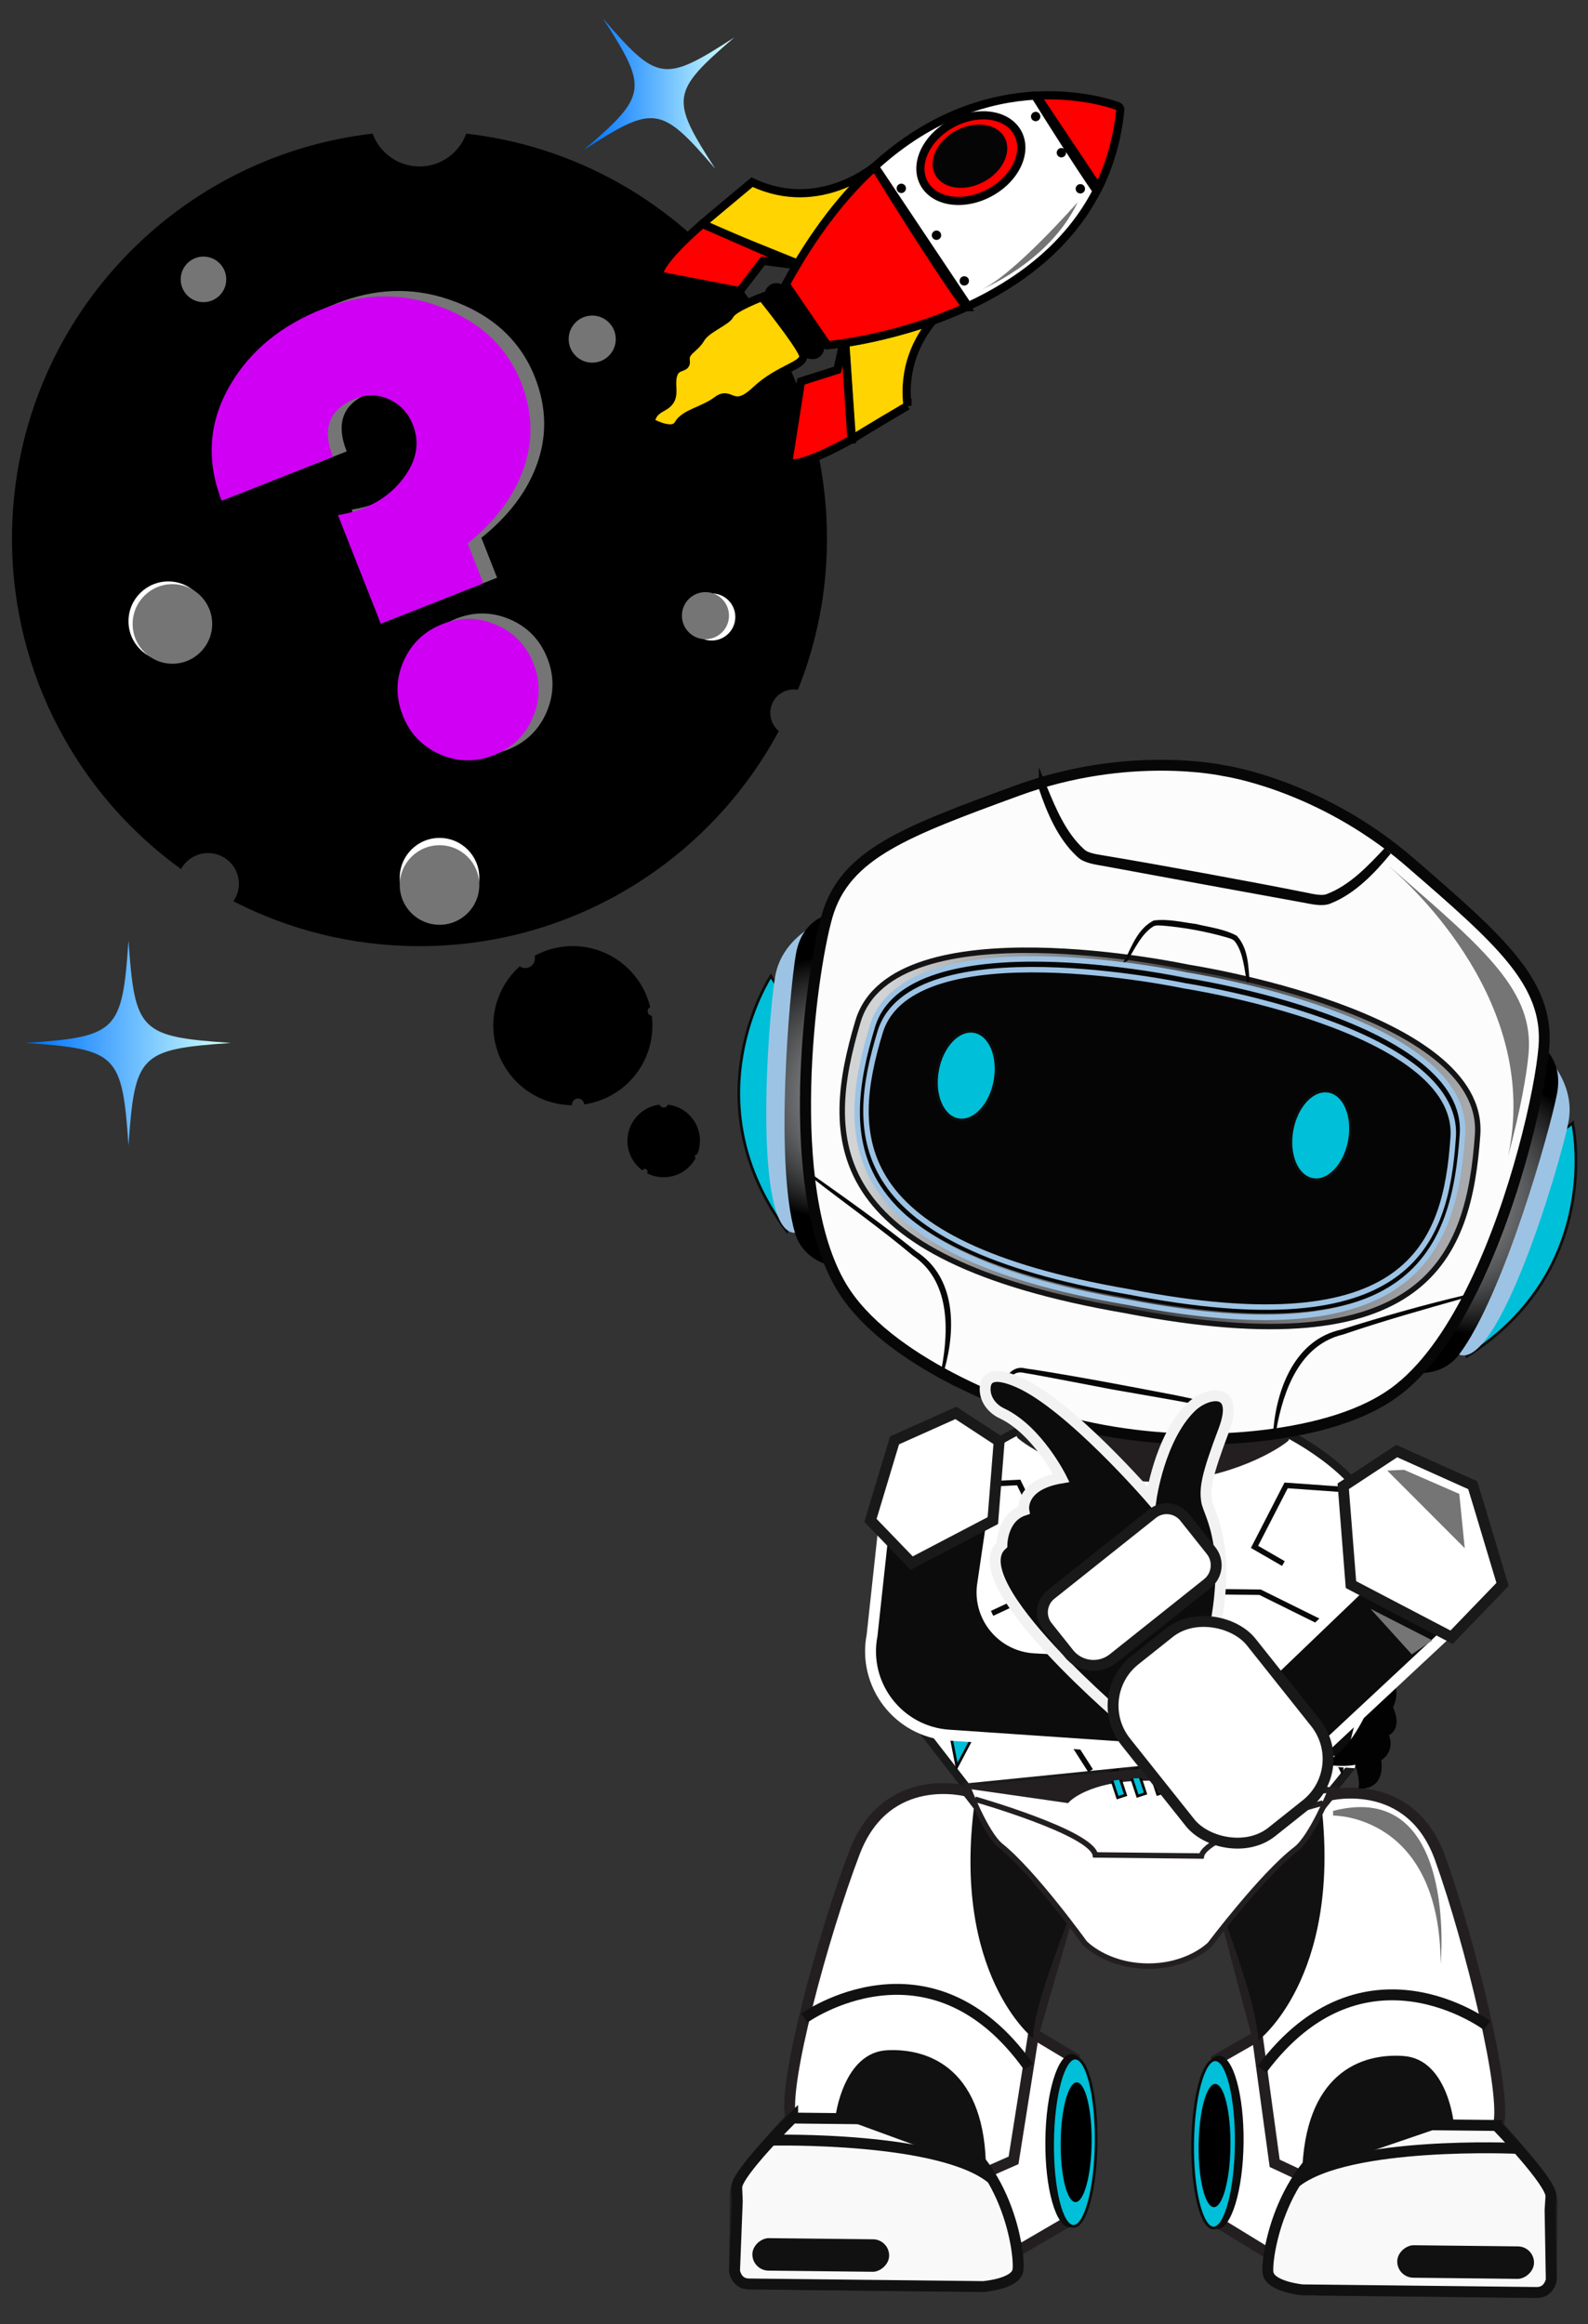 <?xml version="1.0" encoding="UTF-8"?><svg id="Layer_1" xmlns="http://www.w3.org/2000/svg" width="145.71" height="213.23" xmlns:xlink="http://www.w3.org/1999/xlink" viewBox="0 0 145.71 213.23"><rect x="0" y="0" width="145.71" height="213.23" fill="#333333" stroke="none"/><defs><style>.cls-1{fill:#020202;}.cls-1,.cls-2,.cls-3,.cls-4,.cls-5,.cls-6,.cls-7,.cls-8,.cls-9,.cls-10,.cls-11,.cls-12,.cls-13,.cls-14,.cls-15,.cls-16{stroke-width:0px;}.cls-2{fill:#000;}.cls-3{fill:#fcfcfc;}.cls-17{stroke-width:2px;}.cls-17,.cls-18,.cls-19,.cls-20,.cls-21,.cls-22,.cls-23,.cls-24,.cls-25,.cls-26,.cls-27,.cls-28,.cls-29,.cls-30,.cls-31,.cls-32,.cls-33,.cls-34,.cls-35,.cls-36,.cls-37,.cls-38,.cls-39,.cls-40{stroke-miterlimit:10;}.cls-17,.cls-19,.cls-27,.cls-29,.cls-30,.cls-32,.cls-33,.cls-34,.cls-37{fill:none;}.cls-17,.cls-22,.cls-31,.cls-36{stroke:#070707;}.cls-18,.cls-19,.cls-35{stroke:#191919;}.cls-18,.cls-23,.cls-25,.cls-35,.cls-15,.cls-40{fill:#fff;}.cls-4{fill:#9dc3e4;}.cls-5{fill:#d000f4;}.cls-20{fill:#ffd400;}.cls-20,.cls-31,.cls-39,.cls-40{stroke-width:.75px;}.cls-20,.cls-39,.cls-40{stroke:#000;}.cls-6,.cls-21,.cls-38{fill:#0c0c0c;}.cls-21{stroke:#f2f2f2;}.cls-22,.cls-24{fill:#00bfd8;}.cls-22,.cls-24,.cls-29,.cls-34,.cls-36{stroke-width:.25px;}.cls-23,.cls-25,.cls-32,.cls-34,.cls-37{stroke:#231f20;}.cls-23,.cls-26,.cls-27,.cls-32,.cls-33,.cls-35{stroke-width:.5px;}.cls-24{stroke:#0c0c0c;}.cls-7{fill:#050505;}.cls-26{fill:url(#linear-gradient);stroke:#141414;}.cls-27,.cls-29{stroke:#0a0a0a;}.cls-8{fill:url(#linear-gradient-2);}.cls-28{fill:#f9f9f9;}.cls-28,.cls-30{stroke:#111;}.cls-9{fill:url(#radial-gradient-2);}.cls-10{fill:url(#linear-gradient-3);}.cls-11{fill:url(#radial-gradient);}.cls-12{fill:#757575;}.cls-31,.cls-36{fill:#070707;}.cls-13{fill:#111;}.cls-33{stroke:#9dc3e4;}.cls-14{fill:#231f20;}.cls-38{stroke:#fff;}.cls-16{fill:#0066f9;}.cls-39{fill:red;}</style><radialGradient id="radial-gradient" cx="85.18" cy="159.54" fx="96.41" fy="159.54" r="11.9" gradientTransform="translate(20.93 -72.55) rotate(10.39)" gradientUnits="userSpaceOnUse"><stop offset="0" stop-color="#231f20"/><stop offset=".52" stop-color="#808285"/><stop offset="1" stop-color="#000"/></radialGradient><radialGradient id="radial-gradient-2" cx="1147.58" cy="159.54" fx="1158.81" fy="159.54" r="11.9" gradientTransform="translate(1293.33 160.64) rotate(-169.61) scale(1 -1)" xlink:href="#radial-gradient"/><linearGradient id="linear-gradient" x1="86.54" y1="158.76" x2="144.89" y2="158.76" gradientTransform="translate(20.93 -72.55) rotate(10.39)" gradientUnits="userSpaceOnUse"><stop offset=".04" stop-color="#d1d3d4"/><stop offset=".53" stop-color="#414042"/><stop offset=".97" stop-color="#a7a9ac"/></linearGradient><linearGradient id="linear-gradient-2" x1="2.41" y1="95.68" x2="21.18" y2="95.68" gradientUnits="userSpaceOnUse"><stop offset=".04" stop-color="#0074ff"/><stop offset=".97" stop-color="#ceffff"/></linearGradient><linearGradient id="linear-gradient-3" x1="53.59" y1="8.59" x2="67.37" y2="8.59" xlink:href="#linear-gradient-2"/></defs><polygon class="cls-25" points="95.05 186.7 98.57 188.81 97.89 203.87 93.45 206.46 86.32 187.51 95.05 186.7"/><path class="cls-19" d="M83.71,157.34l5.05,6.51,16.69-1.68,16.65,2.05,5.19-6.4s-1.32-12.82-1.27-17.46-7.75-8.62-7.75-8.62l-24.98-.27s-7.88,3.81-7.93,8.45-1.65,17.43-1.65,17.43Z"/><path class="cls-14" d="M88.76,163.85l9.15,1.31s1.86-2.1,7.53-2.04c5.66.06,7.48,2.2,7.48,2.2l9.18-1.11-16.65-2.05-16.69,1.68Z"/><path class="cls-34" d="M88.76,163.85s1.65,4.36,3.08,5.51c3.02,2.42,7.68,8.89,7.68,8.89,0,0,1.94,2.09,5.74,2.13s5.77-2,5.77-2c0,0,4.8-6.37,7.87-8.72,1.45-1.12,3.2-5.44,3.2-5.44l-9.18,1.11s-1.82-2.14-7.48-2.2c-5.67-.06-7.53,2.04-7.53,2.04l-9.15-1.31Z"/><path class="cls-34" d="M121.38,165.41s-10.74,2.81-11.14,4.86l-4.87-.05-4.87-.05c-.36-2.07-11.04-5.11-11.04-5.11"/><polyline class="cls-29" points="126.45 151.43 115.62 146.07 105.63 145.96 95.64 145.85 84.69 150.98"/><polyline class="cls-29" points="124.61 136.74 118.01 136.27 115.11 141.91 117.76 143.44"/><polyline class="cls-29" points="119.35 154.94 105.53 154.79 91.72 154.64"/><line class="cls-29" x1="115.97" y1="154.9" x2="110.83" y2="162.56"/><polyline class="cls-29" points="86.86 136.33 93.47 136 96.25 141.7 93.56 143.18"/><line class="cls-29" x1="95.09" y1="154.67" x2="100.07" y2="162.44"/><path class="cls-14" d="M105.79,131.32l12.14.27c.34.01.48.44.22.65-1.45,1.17-6.28,3.77-12.41,3.7-6.12-.07-10.9-2.77-12.32-3.97-.26-.22-.1-.64.23-.64h12.14Z"/><polygon class="cls-24" points="105.53 154.79 111.87 154.86 108.8 152.16 105.56 152.12 102.32 152.09 99.2 154.72 105.53 154.79"/><path class="cls-25" d="M88.75,164.33s-7.41-2.04-10.33,5.59c-2.92,7.63-6.68,21.61-5.85,24.37,0,0-5.08,5.36-5.1,6.85l-.08,7.19s.19,1.18,1.28,1.19,19.86.22,19.86.22c0,0,4.17,0,4.19-1.86,0,0,1.31-4.51-2.89-8.29l3.17-1.4,1.84-11.62,3.03-10.51-9.13-11.74Z"/><path class="cls-35" d="M127.29,157.82l-5.19,6.4-16.65-2.05-16.69,1.68-5.05-6.51s1.6-12.79,1.65-17.43,7.93-8.45,7.93-8.45l24.98.27s7.8,3.98,7.75,8.62c-.05,4.64,1.27,17.46,1.27,17.46Z"/><polyline class="cls-27" points="84.69 150.98 95.64 145.85 105.63 145.96 115.62 146.07 126.45 151.43"/><polyline class="cls-27" points="86.86 136.33 93.47 136 96.25 141.7 93.56 143.18"/><polyline class="cls-27" points="91.72 154.64 105.53 154.79 119.35 154.94"/><line class="cls-27" x1="95.09" y1="154.67" x2="100.07" y2="162.44"/><polyline class="cls-27" points="124.61 136.74 118.01 136.27 115.11 141.91 117.76 143.44"/><line class="cls-27" x1="115.97" y1="154.9" x2="110.83" y2="162.56"/><path class="cls-14" d="M105.79,131.32h-12.14c-.34,0-.49.43-.23.64,1.42,1.2,6.2,3.9,12.32,3.97,6.12.07,10.96-2.53,12.41-3.7.26-.21.12-.63-.22-.65l-12.14-.27Z"/><polygon class="cls-24" points="105.53 154.79 99.2 154.72 102.32 152.09 105.56 152.12 108.8 152.16 111.87 154.86 105.53 154.79"/><path class="cls-22" d="M89.75,158.38l-1.95,3.7-.5-2.57,1-1.89,1-1.89,2.43-1.09s-.04.08-.05.1l-1.92,3.65Z"/><path class="cls-28" d="M72.73,194.3s-5.18,5.11-5.13,6.38l.05,1.27-.25,6.39s.16,1.18,1.31,1.19,21.51.24,21.51.24c0,0,2.95-.23,3.18-1.48s-.82-10.6-8.35-13.85l-12.32-.13Z"/><path class="cls-13" d="M76.67,194.13s.71-5.82,4.71-6.04c4-.21,9.1,1.85,9.09,11.09"/><path class="cls-30" d="M70.8,196.34s15.59-.37,20.27,3.57"/><rect class="cls-13" x="73.81" y="200.59" width="2.98" height="12.55" rx="1.49" ry="1.49" transform="translate(-132.37 279.89) rotate(-89.37)"/><ellipse class="cls-6" cx="98.25" cy="196.38" rx="7.95" ry="2.33" transform="translate(-99.2 292.47) rotate(-89.37)"/><path class="cls-22" d="M121.24,158.73l1.86,3.74.56-2.56-.95-1.91-.95-1.91-2.4-1.15s.04.08.05.1l1.84,3.69Z"/><path class="cls-30" d="M73.81,185.13s11.5-8.24,20.57,4.47"/><path class="cls-13" d="M94.79,186.99s-7.47-5.87-5.37-21.57l9.57,8.34s-4.21,9.95-4.2,13.23Z"/><ellipse class="cls-24" cx="98.58" cy="196.52" rx="7.72" ry="2" transform="translate(-99.01 292.94) rotate(-89.37)"/><ellipse class="cls-2" cx="98.74" cy="196.52" rx="5.49" ry="1.42" transform="translate(-98.85 293.1) rotate(-89.37)"/><polygon class="cls-25" points="115.17 186.92 111.61 188.96 111.96 204.02 116.35 206.71 123.89 187.92 115.17 186.92"/><path class="cls-25" d="M121.96,164.7s7.45-1.88,10.2,5.82c2.75,7.7,6.2,21.75,5.31,24.49,0,0,4.97,5.47,4.95,6.96s-.08,7.19-.08,7.19c0,0-.21,1.17-1.3,1.16s-19.86-.22-19.86-.22c0,0-4.17-.09-4.15-1.95,0,0-1.21-4.54,3.07-8.22l-3.14-1.47-1.59-11.65-2.8-10.57,9.39-11.54Z"/><path class="cls-28" d="M137.32,195s5.07,5.22,4.99,6.49l-.08,1.27.11,6.39s-.19,1.17-1.34,1.16-21.51-.24-21.51-.24c0,0-2.94-.29-3.14-1.55s1.05-10.58,8.65-13.66l12.32.13Z"/><path class="cls-13" d="M133.39,194.76s-.58-5.84-4.58-6.14c-3.99-.3-9.14,1.65-9.33,10.89"/><path class="cls-30" d="M139.21,197.09s-15.57-.71-20.35,3.13"/><rect class="cls-13" x="132.99" y="201.23" width="2.98" height="12.55" rx="1.49" ry="1.49" transform="translate(-74.49 339.71) rotate(-89.37)"/><ellipse class="cls-6" cx="111.77" cy="196.53" rx="7.95" ry="2.33" transform="translate(-85.97 306.14) rotate(-89.37)"/><path class="cls-30" d="M136.45,185.82s-11.32-8.49-20.66,4.02"/><path class="cls-13" d="M115.43,187.22s7.59-5.7,5.84-21.45l-9.75,8.13s3.99,10.04,3.91,13.32Z"/><ellipse class="cls-24" cx="111.43" cy="196.66" rx="7.72" ry="2" transform="translate(-86.44 305.94) rotate(-89.37)"/><ellipse class="cls-2" cx="111.43" cy="196.82" rx="5.65" ry="1.46" transform="translate(-86.59 306.09) rotate(-89.37)"/><path class="cls-23" d="M122.1,164.21s-1.74,4.33-3.2,5.44c-3.08,2.36-7.87,8.72-7.87,8.72,0,0-1.99,2.05-5.78,2s-5.73-2.13-5.73-2.13c0,0-4.66-6.47-7.68-8.89-1.43-1.15-3.08-5.51-3.08-5.51l9.15,1.31s1.86-2.1,7.53-2.04c5.67.06,7.49,2.2,7.49,2.2l9.18-1.11Z"/><path class="cls-32" d="M89.46,165.06s10.67,3.04,11.04,5.11l4.87.05,4.87.05c.41-2.06,11.14-4.86,11.14-4.86"/><rect class="cls-22" x="102.14" y="162.47" width=".77" height="2.4" transform="translate(-46.02 40.25) rotate(-18.22)"/><rect class="cls-22" x="103.97" y="162.32" width=".77" height="2.4" transform="translate(-45.88 40.82) rotate(-18.22)"/><rect class="cls-22" x="105.81" y="162.16" width=".77" height="2.4" transform="translate(-45.74 41.38) rotate(-18.22)"/><rect class="cls-22" x="107.64" y="162.53" width=".77" height="2.4" transform="translate(-45.77 41.97) rotate(-18.22)"/><path class="cls-14" d="M122.1,164.21l-9.18,1.11s-1.82-2.14-7.49-2.2c-5.66-.06-7.53,2.04-7.53,2.04l-9.15-1.31,16.69-1.68,16.65,2.05Z"/><path class="cls-24" d="M70.73,89.55s-7.51,11.39,1.47,23.41l1.28-2.96c2.6-5.99,2.06-12.89-1.45-18.4l-1.3-2.05Z"/><path class="cls-4" d="M76.07,84.23s-4.28,1.4-4.95,5.39-2.09,23.5,1.83,23.48c5.74-.03,3.13-28.87,3.13-28.87Z"/><path class="cls-11" d="M77.36,83.67s-3.65-.18-4.34,3.91c-.58,3.41-1.96,18.97-.08,25.52.45,1.57,1.79,2.71,3.39,3.01l1.74.32-.71-32.75Z"/><path class="cls-24" d="M144.3,103.04s2.98,13.31-9.68,21.37l-.15-3.22c-.31-6.53,2.65-12.78,7.88-16.7l1.95-1.46Z"/><path class="cls-4" d="M141.19,96.17s3.5,2.83,2.72,6.8-6.38,22.71-10.03,21.3c-5.36-2.07,7.31-28.1,7.31-28.1Z"/><path class="cls-9" d="M140.18,95.19s3.47,1.12,2.68,5.19c-.66,3.39-4.89,18.44-8.98,23.89-.98,1.3-2.63,1.9-4.24,1.61l-1.74-.32,12.27-30.37Z"/><path class="cls-17" d="M87.43,125.93c8.76,4.6,18.77,6.44,28.59,5.24,4.48-.55,9.02-1.74,12.06-4.16,8.12-6.46,12.62-25.35,13.08-30.97.46-5.62-3.83-9.39-12.04-16.5-8.21-7.11-16.89-8.34-16.89-8.34,0,0-8.55-1.93-18.75,1.81s-15.55,5.74-17.11,11.16-4.06,24.68,1.25,33.6c1.99,3.34,5.81,6.07,9.8,8.17Z"/><path class="cls-37" d="M103.32,119.82c27.3,5.31,31.03-5.11,31.86-16.42.8-10.77-23.73-13.88-26.08-14.15-.12-.01-.24-.04-.36-.07-2.29-.58-26.33-6.37-29.4,3.98-3.23,10.87-3.44,21.94,23.97,26.66Z"/><path class="cls-14" d="M103.52,118.74c26.05,5.06,29.56-4.62,30.31-15.14.75-10.52-25.1-13.3-25.1-13.3,0,0-25.16-6.57-28.19,3.53s-3.18,20.4,22.97,24.91Z"/><ellipse class="cls-16" cx="123.91" cy="108.52" rx="4.11" ry="2.68" transform="translate(-5.17 210.84) rotate(-79.61)"/><ellipse class="cls-16" cx="88.08" cy="101.95" rx="4.11" ry="2.68" transform="translate(-28.08 170.21) rotate(-79.61)"/><path class="cls-3" d="M141.17,96.03c-.16,1.94-.79,5.44-1.89,9.46-2.09,7.69-5.86,17.28-11.19,21.51-3.04,2.43-7.59,3.61-12.06,4.17-9.83,1.2-19.83-.64-28.6-5.24-3.99-2.1-7.81-4.83-9.8-8.16-5.3-8.92-2.8-28.18-1.25-33.6,1.56-5.42,6.92-7.43,17.11-11.16,10.2-3.74,18.75-1.81,18.75-1.81,0,0,7.85,1.11,15.68,7.34.04.03.08.07.13.1.07.05.15.13.26.22.28.22.54.45.82.69,8.21,7.11,12.51,10.87,12.04,16.49Z"/><path class="cls-26" d="M103.25,120.22c-27.9-4.81-27.74-15.77-24.52-26.53,3.23-10.76,30.29-4.95,30.29-4.95,0,0,27.36,4.17,26.56,15.37-.8,11.2-4.54,21.51-32.33,16.11Z"/><path class="cls-7" d="M120.74,120.24c-4.26.57-9.88.28-17.28-1.16-7.56-1.31-12.96-3.07-16.76-5.16-9.57-5.26-8.89-12.58-6.71-19.8,3.05-10.08,28.84-4.37,28.84-4.37,0,0,26.13,3.8,25.41,14.31-.52,7.57-2.51,14.7-13.5,16.17Z"/><ellipse class="cls-24" cx="88.65" cy="98.67" rx="4.11" ry="2.68" transform="translate(-24.38 168.08) rotate(-79.61)"/><ellipse class="cls-24" cx="121.17" cy="104.15" rx="4.11" ry="2.68" transform="translate(-3.11 204.56) rotate(-79.61)"/><path class="cls-36" d="M103.36,88.06c.62-1.28,1.18-2.78,2.53-3.49,1.27-.17,2.57.16,3.83.32,1.24.3,2.56.45,3.69,1.06,1.02,1.14,1.01,2.74,1.13,4.16-.25-1.21-.32-2.72-1.11-3.79-.2-.28-.55-.35-.86-.45-1.92-.55-3.9-.91-5.89-1.08-.33-.01-.68-.07-.96.12-1.12.73-1.71,2.11-2.38,3.16h0Z"/><path class="cls-31" d="M95.69,72.27c.87,2.11,1.81,4.36,3.52,5.91.49.49,1.48.57,2.11.69,4.6.76,13.82,2.45,18.39,3.37.62.12,1.59.39,2.22.11,2.15-.84,3.83-2.61,5.39-4.28-1.41,1.72-3.18,3.59-5.33,4.45-.64.3-1.64.04-2.31-.08-4.58-.83-13.81-2.52-18.39-3.37-.66-.12-1.69-.24-2.19-.75-1.71-1.57-2.7-3.94-3.41-6.05h0Z"/><path class="cls-36" d="M134.32,118.96c-3.72,1.05-7.46,2.1-11.12,3.35-4.03.96-5.56,5.16-6.21,8.84,0,0-.03,0-.03,0,.35-3.82,2-8.16,6.16-9.06,3.68-1.16,7.5-2.25,11.19-3.12h0Z"/><path class="cls-36" d="M74.66,108c3.16,2.24,6.32,4.48,9.34,6.91,3.58,2.32,3.58,6.96,2.55,10.66,0,0-.03,0-.03,0,.69-3.67.75-8.14-2.67-10.47-2.95-2.48-6.2-4.77-9.19-7.1h0Z"/><path class="cls-36" d="M91.59,128.03c.45-1.03,1.09-2.76,2.5-2.36,0,0,.73.1.73.1,4.33.68,8.63,1.51,12.93,2.33,0,0,1.43.3,1.43.3.44.13,1.03.16,1.45.41.69.64.78,2.01.73,2.84-.11-1.06-.11-2.83-1.51-2.92,0,0-.72-.14-.72-.14-.9-.18-6.16-1.09-7.18-1.27-1.04-.2-6.23-1.2-7.17-1.36l-.72-.12c-.5-.12-.96-.08-1.31.34-.52.5-.82,1.28-1.16,1.84h0Z"/><path class="cls-33" d="M103.56,118.51c-25.81-4.46-25.72-14.24-22.8-23.83,2.92-9.58,27.95-4.24,27.95-4.24,0,0,25.3,3.88,24.63,13.88s-4.06,19.18-29.77,14.19Z"/><path class="cls-33" d="M103.39,119.45c-26.58-4.58-26.43-15.02-23.35-25.27,3.07-10.25,28.85-4.72,28.85-4.72,0,0,26.06,3.97,25.3,14.64-.76,10.67-4.32,20.49-30.79,15.35Z"/><path class="cls-38" d="M91.18,138.43l-1.04,7.06c-.34,2.93,1.86,5.53,4.8,5.69l31.24,1.65-2.26,8.86-36.86-2.51c-4.62-.32-7.92-4.61-7.04-9.16l1.13-10.42,10.03-1.15Z"/><polygon class="cls-18" points="91.1 139.5 91.68 132.22 87.71 129.62 82.08 132.14 79.87 139.48 83.65 143.4 91.1 139.5"/><path class="cls-1" d="M121.08,161.82s1.97.36,3.27.08c0,0,.51,1.5.29,2.17,0,0,2.46.35,2.1-2.59,0,0,1.28-.71.71-2.3,0,0,1.28-.53.37-2.55,0,0,1.23-2.36-1.17-2.87,0,0-1.94,7.12-5.57,8.05Z"/><polygon class="cls-38" points="127.04 143.44 113.82 156.12 107.78 145.77 100.14 149.22 112.94 168.31 134.32 148.37 127.04 143.44"/><path class="cls-21" d="M103.7,158.28s-15.63-13.08-11.77-16.56c0,0,0-2.5,2.01-3.17,0,0-.41-2.31,3.44-2.96,0,0-2.16-4.37-5.45-5.93-.94-.44-1.62-1.36-1.53-2.4.07-.87.74-1.48,3.1-.43,4.73,2.1,12.12,10.67,12.12,10.67,0,0,.77-5.57,3.66-8.4,1.45-1.43,4.55-1.97,3.01,2.11s-1.76,5.28-1.57,6.51,2.64,4.34.3,13.71l-7.31,6.85Z"/><rect class="cls-18" x="104.64" y="148.86" width="14.71" height="20.15" rx="5.34" ry="5.34" transform="translate(-74.61 104.32) rotate(-38.52)"/><path class="cls-18" d="M97.68,141.7h11.9c1.15,0,2.09.94,2.09,2.09v3.91c0,1.19-.96,2.15-2.15,2.15h-11.05c-1.59,0-2.89-1.29-2.89-2.89v-3.17c0-1.15.94-2.09,2.09-2.09Z" transform="translate(-68.23 96.24) rotate(-38.52)"/><polygon class="cls-18" points="137.87 145.35 133.19 150.2 123.96 145.37 123.25 136.35 128.16 133.12 135.13 136.25 135.73 138.22 137.87 145.35"/><path class="cls-12" d="M140.26,96.62c-.16,1.94-.79,5.44-1.89,9.46,3.04-13.88-8.65-24.66-10.97-26.64.28.22.54.45.82.69,8.21,7.11,12.51,10.87,12.04,16.49Z"/><polygon class="cls-12" points="133.9 137.05 134.4 142.03 127.29 134.91 128.83 134.84 133.9 137.05"/><path class="cls-12" d="M122.32,166.56s9.8-.14,9.87,13.6c0,0,1.63-17-9.87-14.03"/><polygon class="cls-12" points="131.43 150.49 129.54 151.77 125.75 147.59 131.43 150.49"/><path class="cls-2" d="M75.88,49.41c0,4.9-.94,9.58-2.67,13.87-.12-.02-.25-.03-.38-.03-1.19,0-2.15.96-2.15,2.15,0,.67.3,1.27.78,1.67-6.31,11.75-18.71,19.73-32.97,19.73-6.15,0-11.96-1.49-17.08-4.12.32-.45.51-1.01.51-1.6,0-1.56-1.27-2.82-2.83-2.82-1.07,0-2,.6-2.48,1.47C7.21,72.94,1.1,61.88,1.1,49.41,1.1,30.22,15.56,14.4,34.19,12.26c.64,1.76,2.32,3.01,4.3,3.01s3.65-1.25,4.29-3.01c18.63,2.12,33.1,17.94,33.1,37.14Z"/><path class="cls-2" d="M58.52,89.88c.55.78.93,1.63,1.14,2.51-.02.01-.04.02-.06.04-.19.13-.23.4-.1.58.08.11.19.17.31.18.32,2.58-.76,5.25-3.03,6.86-.98.69-2.07,1.11-3.19,1.27,0-.11-.03-.22-.1-.31-.18-.25-.52-.31-.77-.13-.17.12-.25.32-.23.51-2.26-.02-4.48-1.1-5.89-3.09-2.16-3.06-1.64-7.21,1.09-9.65.3.21.71.22,1.02,0s.44-.61.34-.96c3.21-1.76,7.3-.87,9.46,2.19Z"/><path class="cls-2" d="M64.22,104.66c0,.44-.08.86-.24,1.24-.01,0-.02,0-.03,0-.11,0-.19.09-.19.19,0,.06.03.11.07.15-.56,1.05-1.67,1.76-2.94,1.76-.55,0-1.07-.13-1.52-.37.03-.04.05-.09.05-.14,0-.14-.11-.25-.25-.25-.1,0-.18.05-.22.13-.84-.61-1.38-1.59-1.38-2.71,0-1.71,1.29-3.13,2.95-3.32.06.16.21.27.38.27s.33-.11.38-.27c1.66.19,2.95,1.6,2.95,3.32Z"/><path class="cls-12" d="M36.2,56.72l-3.93-9.96c.87-.15,1.62-.35,2.26-.6,1.66-.65,2.96-1.66,3.91-3.02,1.09-1.55,1.32-3.11.7-4.68-.42-1.07-1.14-1.84-2.14-2.31-1.01-.47-2.05-.5-3.12-.08-2.41.95-3.1,2.73-2.07,5.34l-10.21,4.03c-1.45-3.74-1.18-7.29.81-10.67,1.84-3.12,4.68-5.44,8.51-6.95,3.48-1.37,6.89-1.49,10.24-.36,3.92,1.33,6.56,3.71,7.92,7.14,1.09,2.78,1.14,5.5.12,8.18-.91,2.41-2.58,4.59-5.03,6.56l1.44,3.66-9.41,3.71ZM41.84,56.76c1.67-.66,3.32-.64,4.95.06,1.63.7,2.77,1.89,3.43,3.56.66,1.67.63,3.32-.07,4.96-.71,1.63-1.9,2.78-3.57,3.44-1.67.66-3.32.63-4.94-.08s-2.77-1.9-3.42-3.58c-.66-1.67-.64-3.32.07-4.94.71-1.62,1.89-2.76,3.56-3.42Z"/><path class="cls-5" d="M34.94,57.22l-3.93-9.96c.87-.15,1.62-.35,2.26-.6,1.66-.65,2.96-1.66,3.91-3.02,1.09-1.55,1.32-3.11.7-4.68-.42-1.07-1.14-1.84-2.14-2.31-1.01-.47-2.05-.5-3.12-.08-2.41.95-3.1,2.73-2.07,5.34l-10.21,4.03c-1.45-3.74-1.18-7.29.81-10.67,1.84-3.12,4.68-5.44,8.51-6.95,3.48-1.37,6.89-1.49,10.24-.36,3.92,1.33,6.56,3.71,7.92,7.14,1.09,2.78,1.14,5.5.12,8.18-.91,2.41-2.58,4.6-5.03,6.57l1.44,3.66-9.41,3.71ZM40.57,57.26c1.67-.66,3.32-.64,4.95.06,1.63.7,2.77,1.89,3.43,3.56.66,1.67.63,3.32-.07,4.96s-1.9,2.78-3.57,3.44-3.32.63-4.94-.08-2.77-1.91-3.42-3.58-.64-3.32.07-4.94c.71-1.62,1.89-2.76,3.56-3.42Z"/><rect class="cls-2" x="71.78" y="25.46" width="2.24" height="8.01" rx="1.12" ry="1.12" transform="translate(-4 45.88) rotate(-34.06)"/><path class="cls-20" d="M80.42,15.15s-5.15,4.55-11.41,1.56c0,0-4.5,3.75-4.57,3.83-.1.1,8.74,3.64,8.74,3.64l7.24-9.03Z"/><path class="cls-20" d="M83.27,37.23s-4.15,2.44-4.96,2.99c-.06.04-.15,0-.15-.07-.09-1.09-.47-6.84-.6-8.69,1.76-.27,4.72-.86,8.03-2.04-1.41,1.71-2.74,4.32-2.32,7.81Z"/><path class="cls-39" d="M64.44,20.55s-4.15,3.51-3.95,4.73l7.39,1.43,2.13-2.78,2.84.37s.06-.05.02-.07l-8.42-3.69Z"/><path class="cls-39" d="M78.12,40.31s-4.71,2.71-5.79,2.11l1.17-7.43,3.34-1.06.61-2.79s.07-.04.07,0l.61,9.17Z"/><path class="cls-39" d="M88.65,28.18c-1.04.47-2.06.88-3.06,1.24-3.3,1.18-6.27,1.77-8.03,2.04-1.04.16-1.65.21-1.65.21l-3.81-5.58c2.58-4.74,5.36-8.24,8.16-10.79,1.4,2.27,6.25,10.06,8.4,12.88Z"/><path class="cls-40" d="M100.63,17.52c-2.66,5.16-7.27,8.47-11.8,10.57l-8.56-12.81c5.24-4.78,10.55-6.27,14.7-6.51h0c1.62,2.6,3.95,6.27,5.66,8.75Z"/><path class="cls-39" d="M100.77,17.25l-5.66-8.48c3.81-.19,6.61.66,7.45.96.15.05.25.21.23.37-.27,2.71-.99,5.08-2.01,7.15Z"/><ellipse class="cls-39" cx="89.09" cy="14.51" rx="4.88" ry="3.61" transform="translate(3.63 43.58) rotate(-28.04)"/><circle class="cls-2" cx="82.7" cy="17.28" r=".43"/><circle class="cls-2" cx="85.93" cy="21.58" r=".43"/><circle class="cls-2" cx="88.48" cy="25.77" r=".43"/><circle class="cls-2" cx="99.13" cy="17.32" r=".43"/><circle class="cls-2" cx="97.39" cy="14.01" r=".43"/><circle class="cls-2" cx="95.03" cy="10.69" r=".43"/><ellipse class="cls-7" cx="89" cy="14.33" rx="3.61" ry="2.67" transform="translate(3.71 43.52) rotate(-28.04)"/><path class="cls-20" d="M69.92,27.25s-2.64,1-2.95,1.64-2.13,1.24-2.68,2.18-1.5,1.15-1.37,2.01-.88.27-1.17,1.39.45,2.14-.95,2.88-.62,1.21-1.51,1.15c0,0,2.35,1.47,2.94.43s2.27-1.22,3.57-2.2,1.38,1.12,3.54-.92,4.63-2.3,4.34-3.26-3.76-5.29-3.76-5.29Z"/><path class="cls-12" d="M98.89,18.54s-6.2,7.06-9.07,8.12c0,0,6.41-2.5,9.07-8.12Z"/><circle class="cls-12" cx="18.67" cy="25.63" r="2.09"/><path class="cls-8" d="M21.18,95.68c-8.35.58-8.81,1.04-9.39,9.39-.58-8.35-1.04-8.81-9.39-9.39,8.35-.58,8.81-1.04,9.39-9.39.58,8.35,1.04,8.81,9.39,9.39Z"/><path class="cls-10" d="M67.37,3.44c-5.81,5-5.9,5.6-1.74,12.04-5-5.81-5.6-5.9-12.04-1.74,5.81-5,5.9-5.6,1.74-12.04,5,5.81,5.6,5.9,12.04,1.74Z"/><circle class="cls-15" cx="65.31" cy="56.6" r="2.16"/><circle class="cls-12" cx="64.73" cy="56.48" r="2.16"/><circle class="cls-15" cx="15.44" cy="56.99" r="3.65"/><circle class="cls-15" cx="40.33" cy="80.52" r="3.65"/><circle class="cls-12" cx="54.34" cy="31.11" r="2.16"/><circle class="cls-12" cx="15.82" cy="57.24" r="3.65"/><circle class="cls-12" cx="40.33" cy="81.19" r="3.65"/></svg>